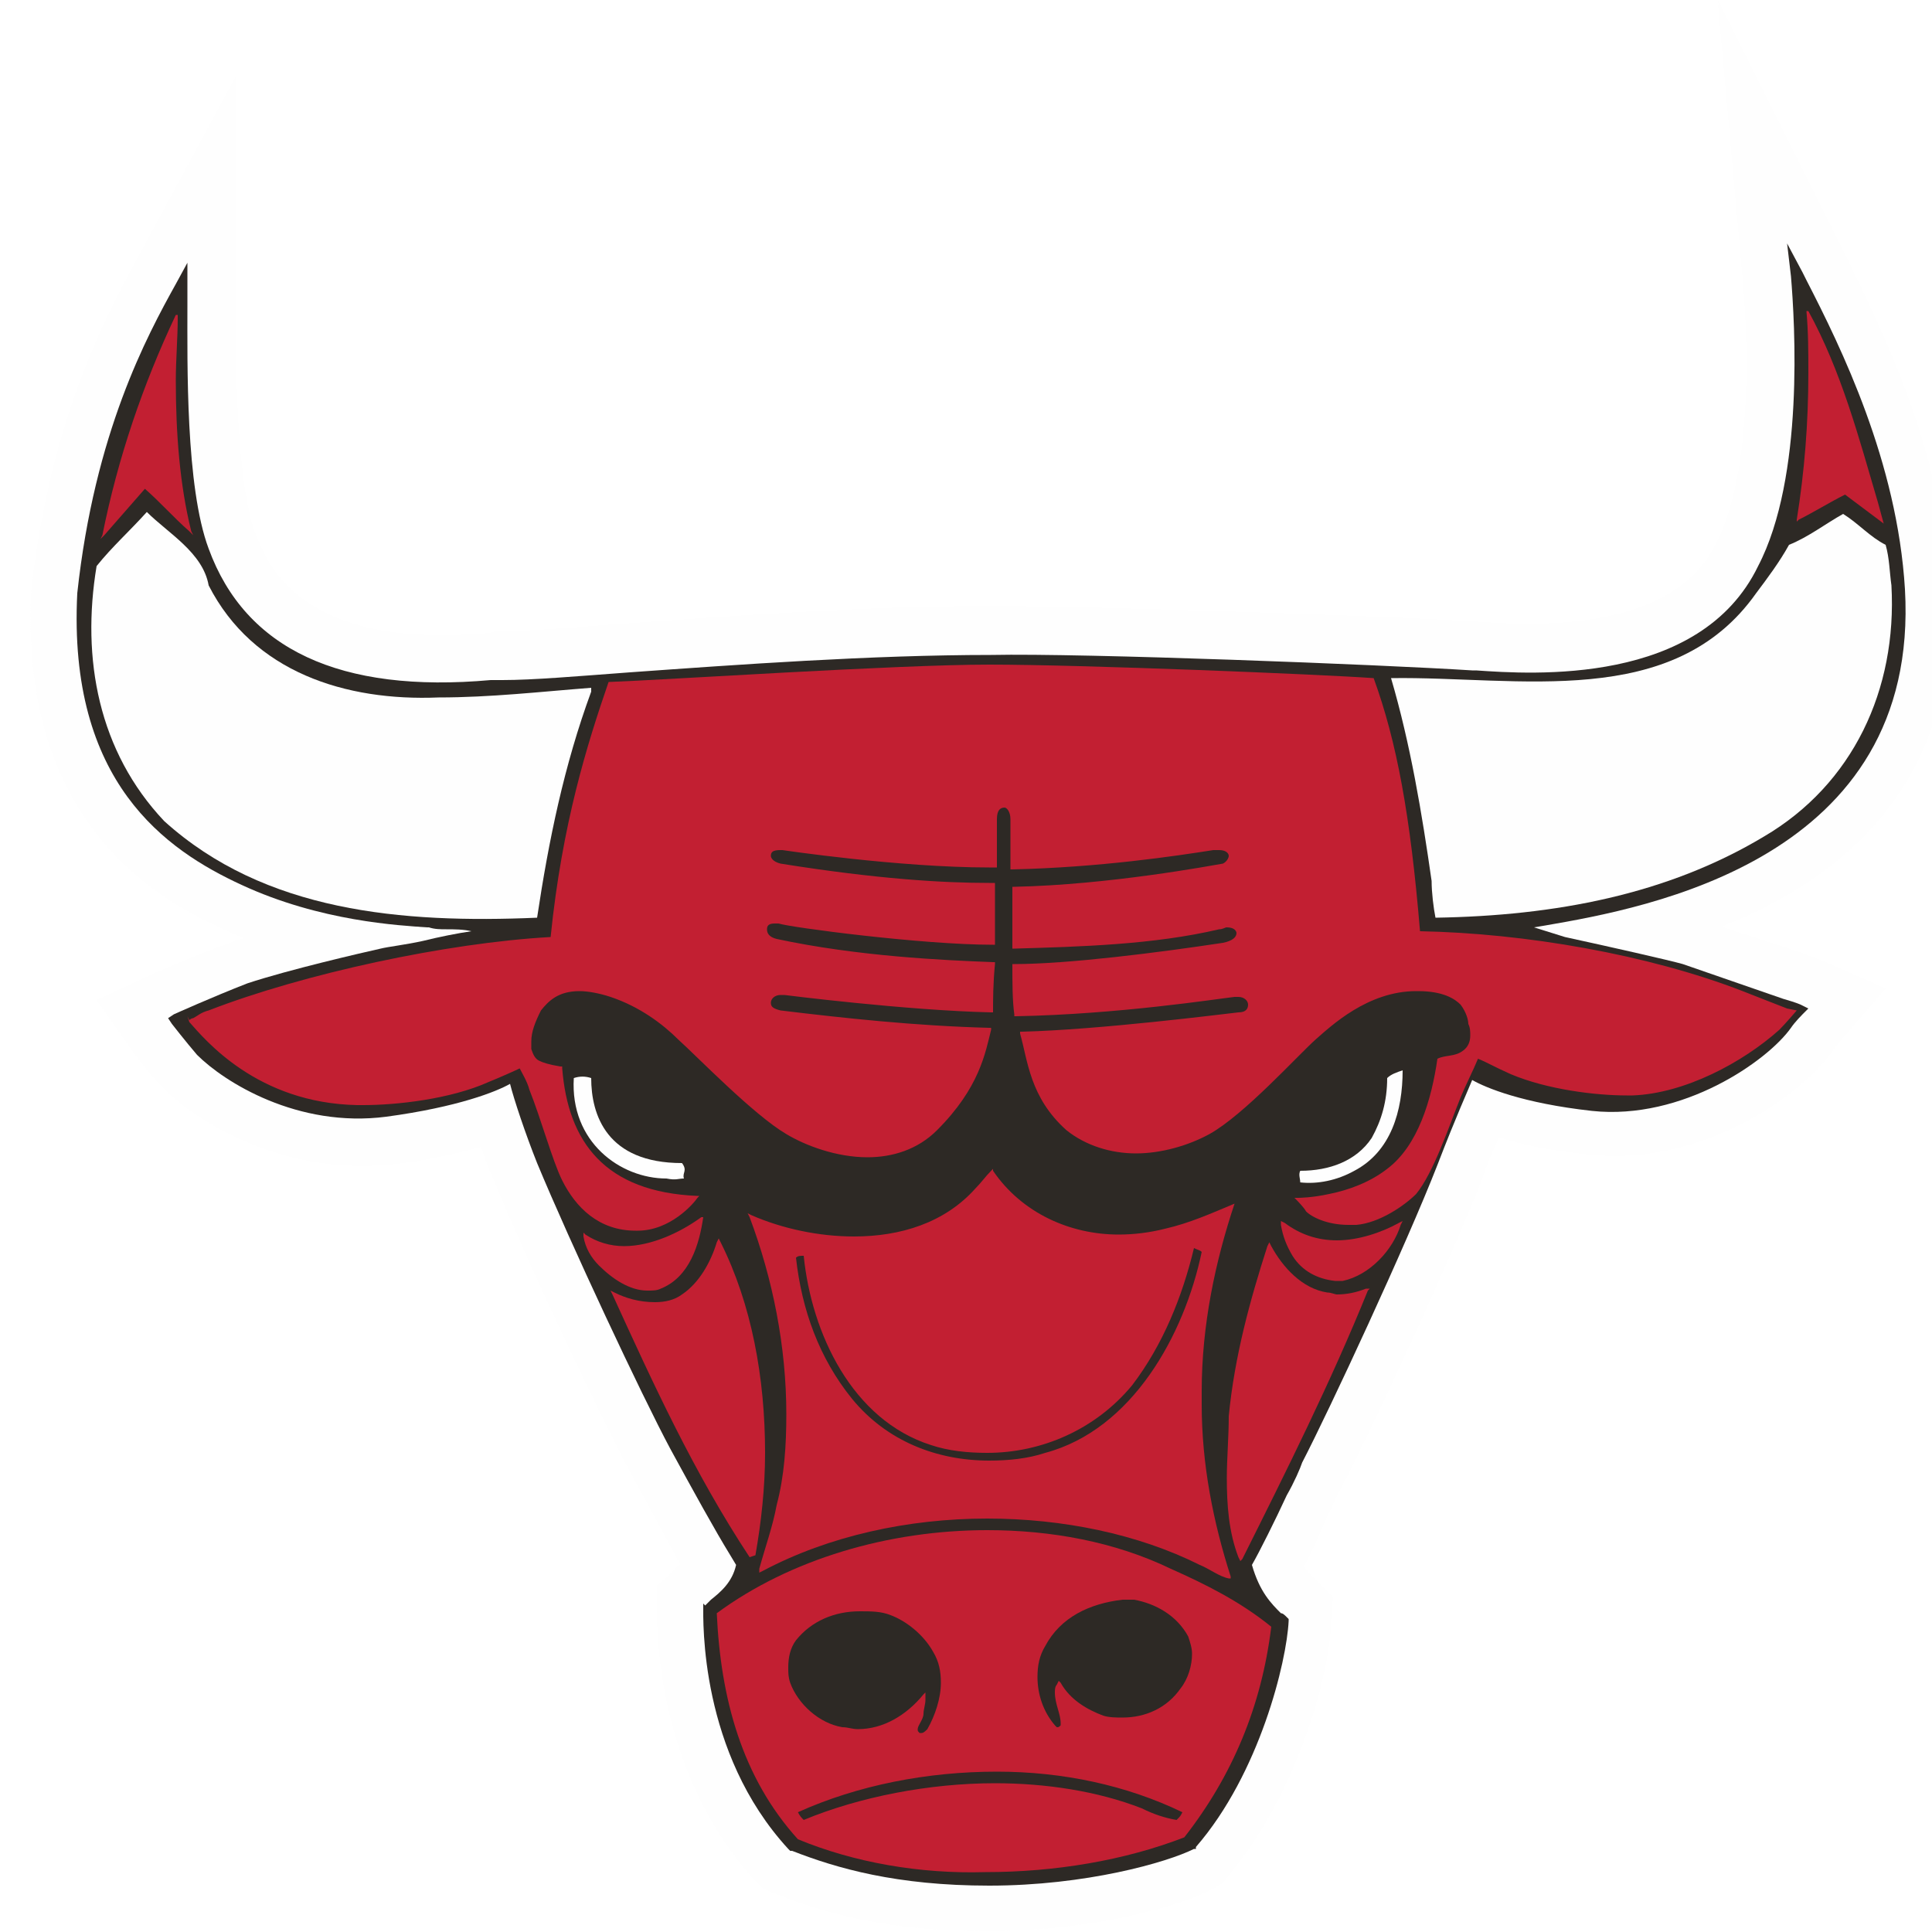 <?xml version="1.0" encoding="utf-8"?>
<!-- Generator: Adobe Illustrator 16.0.3, SVG Export Plug-In . SVG Version: 6.00 Build 0)  -->
<!DOCTYPE svg PUBLIC "-//W3C//DTD SVG 1.1//EN" "http://www.w3.org/Graphics/SVG/1.1/DTD/svg11.dtd">
<svg version="1.1" id="Livello_1" xmlns="http://www.w3.org/2000/svg" xmlns:xlink="http://www.w3.org/1999/xlink" x="0px" y="0px"
	 width="100px" height="100px" viewBox="0 0 100 100" style="enable-background:new 0 0 100 100;" xml:space="preserve">
<style type="text/css">
<![CDATA[
	.st0{filter:url(#Adobe_OpacityMaskFilter);}
	.st1{mask:url(#mask-2);fill:#FEFEFE;}
	.st2{fill:#C21F32;}
	.st3{fill:#2D2925;}
	.st4{fill:#FEFEFE;}
	.st5{fill:#FFFFFF;}
]]>
</style>
<title>CHI</title>
<desc>Created with Sketch.</desc>
<g id="Page-1_1_">
	<g id="CHI">
		<g id="Page-1">
			<g id="Group-3" transform="translate(20, 15.164)">
				<g id="Clip-2">
				</g>
				<defs>
					<filter id="Adobe_OpacityMaskFilter" filterUnits="userSpaceOnUse" x="-18.4" y="-15.2" width="99.4" height="100">
						<feColorMatrix  type="matrix" values="1 0 0 0 0  0 1 0 0 0  0 0 1 0 0  0 0 0 1 0"/>
					</filter>
				</defs>
				<mask maskUnits="userSpaceOnUse" x="-18.4" y="-15.2" width="99.4" height="100" id="mask-2">
					<g class="st0">
						<polygon id="path-1" class="st5" points="81,-15.2 -18.4,-15.2 -18.4,84.8 81,84.8 						"/>
					</g>
				</mask>
				<path id="Fill-1" class="st1" d="M73.1,34.1l-4-1.3c6.1-2.4,12.4-7.3,11.8-17.6c-0.4-7.1-3.5-13.3-5.3-17l-6.7-13.4l1.3,14.5
					c0.4,4.5,0.3,10.5-1.4,13.7c-2.3,4.7-9.8,4.2-12.5,4c-4.8-0.3-20.3-0.8-25-0.8c-6.3,0-13.2,0.5-18.8,0.9c-2.7,0.2-5,0.4-6.5,0.4
					c-0.2,0-0.4,0-0.7,0.1c-9.9,0.9-11.5-3.7-12.1-5.2c-1-2.8-1-9.1-1-11.8l0-11.8L-13-1.6c-1.5,2.8-4.4,8.1-5.4,17.1
					C-19,28-11.1,31.7-8.5,32.9c0.4,0.2,0.7,0.3,1.1,0.5c-0.2,0.1-0.4,0.1-0.6,0.2c-1.7,0.6-3.5,1.4-4,1.6l-3,1.4l1.9,2.7
					c0.2,0.3,0.9,1.2,1.6,1.9c1.8,1.8,6.3,4.5,11.8,3.9c1.9-0.2,3.5-0.6,4.6-0.9c0.2,0.6,0.4,1.2,0.7,1.8c1.7,4.2,5.5,12.2,7,15
					c1,1.8,1.9,3.5,2.6,4.8l-0.1,0.1c-0.2,0.1-0.3,0.3-0.5,0.5L14,66.9l0,0.9c0,0.9-0.2,8.6,5.1,14.4l0.4,0.4l0.5,0.2
					c2.5,1,5.8,2,11.1,2c5.4,0,10-1.3,11.7-2.2l0.5-0.3l0.3-0.4c3.6-4.3,5.3-10.6,5.3-13.3l0.1-0.1l-0.1,0L49,67.5l-1-1
					c-0.2-0.2-0.4-0.4-0.5-0.6c0.4-0.7,0.8-1.7,1.3-2.8l0.1-0.2c0.3-0.6,0.5-1.1,0.7-1.4c1.4-2.7,5.5-11.5,7.1-15.6
					c0.3-0.9,0.6-1.6,0.9-2.2c1.2,0.4,2.7,0.7,4.7,0.9c5.5,0.6,10.7-2.8,12.5-5.3c0.1-0.1,0.2-0.3,0.3-0.4l2.5-2.9l-3.4-1.5
					C74.1,34.5,73.9,34.4,73.1,34.1"/>
			</g>
			<path id="Fill-4" class="st3" d="M98.6,30.5c-0.4-6.6-3.3-12.5-5.1-16l-0.2-0.4l-0.8-1.5l0.2,1.7c0.2,2.4,0.7,10.4-1.7,15
				c-3,6.2-11.7,5.6-14.6,5.4l-0.2,0c-4.7-0.3-20.1-0.9-24.9-0.8c-6.2,0-13.1,0.5-18.7,0.9c-2.7,0.2-5,0.4-6.6,0.4
				c-0.1,0-0.3,0-0.6,0c-7.8,0.7-12.7-1.6-14.6-6.8c-1.2-3.2-1.1-9.6-1.1-12.6l0-0.9l0-1.3l-0.6,1.1c-1.5,2.7-4.2,7.7-5.1,16
				c-0.5,9.8,4.6,13.3,8.5,15.1c4.1,1.9,8.2,2.1,9.6,2.2l0.1,0l0,0c0.3,0.1,0.6,0.1,0.9,0.1c0.4,0,0.9,0,1.3,0.1
				c-0.7,0.1-1.7,0.3-2.5,0.5c-0.9,0.2-1.8,0.3-2.2,0.4c-0.9,0.2-4.8,1.1-6.9,1.8C11,51.6,9,52.5,9,52.5l-0.3,0.2L8.9,53
				c0,0,0.7,0.9,1.3,1.6c1.4,1.4,5.2,3.8,9.8,3.2c3.7-0.5,5.7-1.3,6.4-1.7c0.2,0.8,0.8,2.6,1.4,4.1c1.7,4.1,5.4,12,6.9,14.8
				c1.2,2.2,2.3,4.2,3.1,5.5l0.3,0.5c-0.2,0.9-0.8,1.4-1.3,1.8c-0.1,0.1-0.2,0.2-0.3,0.3L36.4,83l0,0.1c0,0.8-0.2,7.6,4.4,12.6
				l0.1,0.1l0.1,0c2.3,0.9,5.4,1.8,10.2,1.8c5,0,9.2-1.2,10.6-1.9l0.1,0l0-0.1c3.3-3.8,4.7-9.6,4.8-11.7v-0.1l-0.1-0.1
				c-0.1-0.1-0.2-0.2-0.3-0.2c-0.5-0.5-1.1-1.1-1.5-2.5c0.4-0.7,1.2-2.3,1.8-3.6c0.4-0.7,0.7-1.4,0.8-1.7c1.4-2.7,5.4-11.3,7-15.4
				c1-2.6,1.6-3.9,1.8-4.4c0.7,0.4,2.6,1.2,6.2,1.6c4.7,0.5,9.1-2.6,10.3-4.3c0.2-0.3,0.6-0.7,0.6-0.7l0.3-0.3l-0.4-0.2
				c0,0-0.2-0.1-0.9-0.3l-2.6-0.9l-2.6-0.9c-0.7-0.2-3.8-0.9-6.1-1.4L79.4,48l0.6-0.1C85.2,47,99.4,44.5,98.6,30.5"/>
			<path id="Fill-6" class="st2" d="M5.3,27.7c0.8-4,2.1-7.8,3.8-11.4l0,0h0h0v0.1v-0.1h0.1l0,0.1c0,1.1-0.1,2.2-0.1,3.3
				c0,2.7,0.2,5.4,0.8,7.8l0.1,0.2l-0.2-0.2C9,26.8,8.3,26,7.5,25.3c-0.7,0.8-1.4,1.6-2.1,2.4l-0.2,0.2L5.3,27.7z"/>
			<path id="Fill-8" class="st2" d="M97.2,26L97.2,26L97.2,26c-1-3.4-1.9-6.8-3.6-9.9l-0.1,0c0.1,1.1,0.1,2.1,0.1,3.2
				c0,2.6-0.2,5.1-0.6,7.6l0,0.1l0.1-0.1c0.8-0.4,1.6-0.9,2.4-1.3l2,1.5L97.2,26z"/>
			<path id="Fill-10" class="st2" d="M64.1,62.2l-0.2,0.1c-1.2,0.5-2.3,1-3.6,1.3c-0.8,0.2-1.6,0.3-2.4,0.3c-2.5,0-5-1.1-6.5-3.3
				l0-0.1l-0.1,0.1c-0.3,0.3-0.5,0.6-0.8,0.9c-1.6,1.8-3.9,2.5-6.3,2.5c-1.8,0-3.7-0.4-5.3-1.1l-0.2-0.1l0.1,0.2
				c1.2,3.2,1.9,6.7,1.9,10.2c0,1.6-0.1,3.2-0.5,4.7c-0.2,1.1-0.6,2.2-0.9,3.3l0,0.2l0.2-0.1c3.4-1.8,7.5-2.7,11.6-2.7
				c3.9,0,7.8,0.8,11,2.4c0.5,0.2,1,0.6,1.5,0.7l0.1,0l0-0.1c-0.9-2.8-1.5-5.8-1.5-8.9v-0.1c0-0.2,0-0.4,0-0.6
				c0-3.4,0.7-6.7,1.7-9.7L64.1,62.2z"/>
			<path id="Fill-12" class="st2" d="M31,65.5c-0.4-0.4-0.7-0.9-0.8-1.5l0-0.2l0.1,0.1c0.6,0.4,1.3,0.6,2,0.6c1.4,0,2.9-0.7,4-1.5
				l0.1,0l0,0l0,0l-0.1,0.1l0.1-0.1l0,0l0,0c-0.2,1.4-0.7,3.1-2.2,3.7c-0.2,0.1-0.4,0.1-0.7,0.1C32.6,66.8,31.7,66.2,31,65.5"/>
			<path id="Fill-14" class="st2" d="M66.9,65c-0.3-0.5-0.5-1-0.6-1.6l0-0.2l0.2,0.1c0.8,0.6,1.7,0.9,2.7,0.9c1.1,0,2.3-0.4,3.2-0.9
				l0.2-0.1l-0.1,0.2c-0.4,1.3-1.6,2.6-3,2.9c-0.1,0-0.2,0-0.4,0C68.2,66.2,67.4,65.8,66.9,65"/>
			<path id="Fill-16" class="st2" d="M68.7,66.9c0.2,0,0.4,0.1,0.5,0.1c0.5,0,1-0.1,1.5-0.3l0.2,0l-0.1,0.1
				c-1.9,4.7-4.2,9.3-6.5,13.9l-0.1,0.1l-0.1-0.2c-0.5-1.3-0.6-2.7-0.6-4.1c0-1,0.1-2.1,0.1-3.2c0.3-3.1,1.1-6,2-8.8l0.1-0.2
				l0.1,0.2C66.4,65.6,67.4,66.7,68.7,66.9"/>
			<path id="Fill-18" class="st2" d="M38.8,80.6c-2.9-4.4-5-9-7.1-13.6l-0.1-0.2l0.2,0.1c0.6,0.3,1.3,0.5,2.1,0.5
				c0.5,0,1-0.1,1.4-0.4c0.9-0.6,1.5-1.7,1.8-2.7l0.1-0.2l0.1,0.2c1.6,3.2,2.3,7,2.3,10.9c0,1.8-0.2,3.6-0.5,5.3l0,0l0,0L38.8,80.6
				L38.8,80.6z"/>
			<path id="Fill-20" class="st2" d="M41.3,95.2L41.3,95.2L41.3,95.2c-2.9-3.2-4-7.3-4.2-11.7v0l0,0c3.8-2.8,8.9-4.3,14-4.3
				c3.3,0,6.6,0.6,9.5,2c1.8,0.8,3.6,1.7,5.2,3l0,0.1l0-0.1l0,0l0,0c-0.5,4.1-2,7.7-4.5,10.9l0,0l0,0c-3.1,1.2-6.7,1.8-10.3,1.8
				C47.6,97,44.2,96.4,41.3,95.2"/>
			<path id="Fill-22" class="st2" d="M92.5,52.2c0,0-1.8-0.7-2.3-0.9c-4.9-1.9-11.3-3-16.7-3.1c-0.5-6-1.2-9.8-2.4-13.1l0,0l0,0
				c-2.8-0.2-15.1-0.7-19.9-0.7c-4.8,0-16.9,0.8-19.7,0.9l0,0l0,0c-1.1,3.2-2.4,7.3-3,13.2c-5.4,0.3-12.8,1.9-17.7,3.8
				c-0.4,0.1-0.6,0.3-0.8,0.4c-0.1,0-0.2,0.1-0.2,0.1c0,0,0,0,0,0l-0.1-0.2l0.1,0.3c0,0,0,0,0,0c0.8,0.9,3.5,4.2,8.7,4.3
				c0.1,0,0.2,0,0.3,0c1.7,0,4.5-0.3,6.5-1.2c0.5-0.2,1.4-0.6,1.6-0.7c0.1,0.2,0.4,0.7,0.5,1.1c0.6,1.5,1.2,3.7,1.7,4.7
				c0.7,1.4,1.9,2.6,3.8,2.6h0.1c1.7,0,2.9-1.4,3.1-1.7l0.1-0.1l-0.1,0c-4.8-0.2-6.7-2.8-7-6.6l0-0.1l-0.1,0
				c-0.6-0.1-0.9-0.2-1.1-0.3c-0.2-0.1-0.3-0.3-0.4-0.6c0-0.1,0-0.3,0-0.4c0-0.5,0.2-1,0.5-1.6c0.4-0.5,0.9-1,2-1
				c0.4,0,1,0.1,1.6,0.3c1.5,0.5,2.7,1.4,3.5,2.2c1,0.9,3.9,3.9,5.6,4.9c1,0.6,2.6,1.2,4.2,1.2c1.3,0,2.6-0.4,3.6-1.4
				c2.2-2.2,2.5-4,2.8-5.2l0-0.1l-0.1,0c-3.8-0.1-7.5-0.5-10.8-0.9c-0.4-0.1-0.5-0.2-0.5-0.4c0-0.2,0.2-0.4,0.5-0.4
				c0.1,0,0.1,0,0.2,0c0,0,6.3,0.8,10.7,0.9h0.1l0-0.1c0-0.5,0-1.4,0.1-2.4l0-0.1l-0.1,0c-2.6-0.1-7-0.3-11.2-1.2
				c-0.4-0.1-0.5-0.3-0.5-0.5c0-0.2,0.1-0.3,0.4-0.3c0.1,0,0.1,0,0.2,0c0.6,0.2,7.4,1.1,11.1,1.1h0h0.1v-0.1c0-0.8,0-1.9,0-3v-0.1
				h-0.1h-0.2c-2.4,0-5.8-0.2-10.8-1c-0.4-0.1-0.5-0.3-0.5-0.4c0-0.2,0.1-0.3,0.5-0.3c0,0,0.1,0,0.1,0c0,0,6,0.9,10.7,0.9
				c0.1,0,0.2,0,0.3,0h0.1v-0.1c0-0.7,0-1.6,0-2.4v0c0-0.5,0.2-0.6,0.4-0.6c0.1,0,0.3,0.2,0.3,0.6c0,0.3,0,1.2,0,2.4v0.1v0.1l0.1,0
				c4.5-0.1,8.5-0.7,10.4-1c0.1,0,0.2,0,0.3,0c0.4,0,0.5,0.2,0.5,0.3c0,0.1-0.1,0.3-0.3,0.4c-0.6,0.1-5.9,1.1-10.8,1.2h-0.1v0.1
				c0,0.9,0,2,0,3l0,0.1l0.1,0c3.4-0.1,7.2-0.2,10.6-1c0.2,0,0.3-0.1,0.4-0.1c0.4,0,0.5,0.2,0.5,0.3c0,0.2-0.2,0.4-0.7,0.5
				c-3.3,0.5-8,1.1-10.8,1.1h-0.1l0,0.1c0,0.8,0,1.8,0.1,2.5l0,0.1h0.1c5.3-0.1,10.4-0.9,11.3-1c0.1,0,0.1,0,0.2,0
				c0.3,0,0.5,0.2,0.5,0.4s-0.1,0.4-0.5,0.4c-0.9,0.1-7.2,0.9-11.2,1l-0.1,0l0,0.1c0.4,1.4,0.5,3.3,2.4,5c1,0.8,2.3,1.2,3.6,1.2
				c1.3,0,2.7-0.4,3.8-1c1.8-1,4.6-4.1,5.5-4.9c0.8-0.7,2.7-2.5,5.2-2.5c0,0,0.1,0,0.1,0c1.3,0,1.9,0.4,2.2,0.7
				c0.3,0.4,0.4,0.8,0.4,1c0.1,0.2,0.1,0.4,0.1,0.6c0,0.3-0.1,0.6-0.4,0.8c-0.4,0.3-0.9,0.2-1.3,0.4l0,0l0,0c-0.3,2.1-1,4.5-2.6,5.7
				c-0.9,0.7-2,1.1-3,1.3c-0.9,0.2-1.6,0.2-1.6,0.2l-0.2,0l0.1,0.1c0,0,0.4,0.4,0.5,0.6c0.3,0.3,1.1,0.7,2.2,0.7c0.1,0,0.2,0,0.4,0
				c1.2-0.1,2.5-1,3.1-1.6c0.9-1.1,1.7-3.5,2.3-5c0.2-0.5,0.7-1.5,0.9-2c0.5,0.2,0.8,0.4,1.7,0.8c1.9,0.8,4.4,1.1,6,1.1
				c0.1,0,0.2,0,0.3,0c2.7-0.1,5.7-1.7,7.6-3.4c0.3-0.3,0.9-1,0.9-1L92.5,52.2L92.5,52.2z"/>
			<path id="Fill-24" class="st3" d="M54.1,85.2c-0.3,0.5-0.4,1-0.4,1.6c0,0.9,0.3,1.8,0.9,2.5c0,0,0.1,0.1,0.1,0.1
				c0.1,0,0.1,0,0.2-0.1v-0.1c0-0.5-0.3-1-0.3-1.6c0-0.1,0-0.3,0.1-0.4l0.1-0.2l0.1,0.1c0.5,0.9,1.4,1.4,2.2,1.7
				c0.3,0.1,0.7,0.1,1,0.1c1.2,0,2.3-0.5,3-1.5c0.4-0.5,0.6-1.2,0.6-1.8c0-0.3-0.1-0.6-0.2-0.9c-0.6-1.1-1.7-1.7-2.8-1.9
				c-0.2,0-0.4,0-0.6,0C56.4,83,54.9,83.7,54.1,85.2"/>
			<path id="Fill-26" class="st3" d="M47.7,89.7c0.1,0,0.2-0.1,0.3-0.2c0.4-0.7,0.7-1.6,0.7-2.4c0-0.6-0.1-1.1-0.4-1.6l0.1,0l-0.1,0
				c-0.5-0.9-1.4-1.6-2.2-1.9c-0.5-0.2-1-0.2-1.6-0.2c-1.3,0-2.5,0.5-3.3,1.5c-0.3,0.4-0.4,0.9-0.4,1.4c0,0.3,0,0.5,0.1,0.8
				c0.4,1.1,1.5,2.1,2.7,2.3c0.3,0,0.5,0.1,0.8,0.1c1.3,0,2.5-0.7,3.4-1.8l0.1-0.1l0,0.1c0,0.1,0,0.2,0,0.3c0,0.2-0.1,0.5-0.1,0.7
				c0,0.3-0.3,0.6-0.3,0.8c0,0.1,0,0.1,0.1,0.2C47.6,89.7,47.6,89.7,47.7,89.7"/>
			<path id="Fill-28" class="st3" d="M41.6,94.2c2.9-1.2,6.5-1.9,9.9-1.9c2.6,0,5.3,0.4,7.6,1.3c0.6,0.3,1.2,0.5,1.8,0.6
				c0.2-0.2,0.2-0.2,0.3-0.4c-2.9-1.4-6.2-2.1-9.6-2.1c-3.6,0-7.2,0.7-10.3,2.1C41.4,94,41.5,94.1,41.6,94.2"/>
			<path id="Fill-30" class="st3" d="M44.1,72.4c1.8,2.2,4.4,3.2,7.1,3.2c1,0,2-0.1,2.9-0.4c4.5-1.2,7.2-6.1,8.1-10.4
				c-0.1-0.1-0.2-0.1-0.4-0.2c-0.6,2.5-1.6,5-3.2,7.1c-1.9,2.3-4.7,3.5-7.5,3.5c-1,0-2-0.1-2.9-0.4c-4.1-1.3-6.2-5.8-6.6-9.8
				c-0.2,0-0.3,0-0.4,0.1C41.5,67.8,42.4,70.3,44.1,72.4"/>
			<path id="Fill-32" class="st4" d="M10.8,30.3c2.3,4.5,7.1,6,11.9,5.8c2.7,0,5.3-0.3,7.9-0.5l0,0.2c-1.4,3.8-2.2,7.7-2.8,11.7
				c-7,0.3-14.1-0.3-19.3-5C5.1,38.9,4.2,34.1,5,29.3c0.8-1,1.7-1.8,2.6-2.8C8.7,27.6,10.5,28.6,10.8,30.3"/>
			<path id="Fill-34" class="st4" d="M97.6,28.2c0.2,0.7,0.2,1.4,0.3,2.1c0.3,5.4-2,10.3-6.6,13c-5,3-10.8,4.1-17,4.2
				c-0.1-0.5-0.2-1.3-0.2-1.9c-0.5-3.5-1.1-7.1-2.1-10.5c6.6-0.1,14.6,1.7,18.9-4.4c0.6-0.8,1.2-1.6,1.7-2.5c1-0.4,1.9-1.1,2.8-1.6
				C96.2,27.1,96.8,27.8,97.6,28.2"/>
			<path id="Fill-36" class="st4" d="M72.6,55.4c0,2.1-0.6,4.2-2.5,5.2c-0.9,0.5-1.9,0.7-2.8,0.6c0-0.2-0.1-0.4,0-0.6
				c1.5,0,2.9-0.5,3.7-1.7c0.5-0.9,0.8-1.9,0.8-3.1C72,55.6,72.3,55.5,72.6,55.4"/>
			<path id="Fill-38" class="st4" d="M35.4,61c-0.3,0-0.4,0.1-0.9,0c-2.4,0-5-1.9-4.8-5.2c0.3-0.1,0.6-0.1,0.9,0
				c0,1.9,0.8,4.4,4.7,4.4C35.6,60.6,35.3,60.7,35.4,61"/>
		</g>
	</g>
</g>
</svg>
